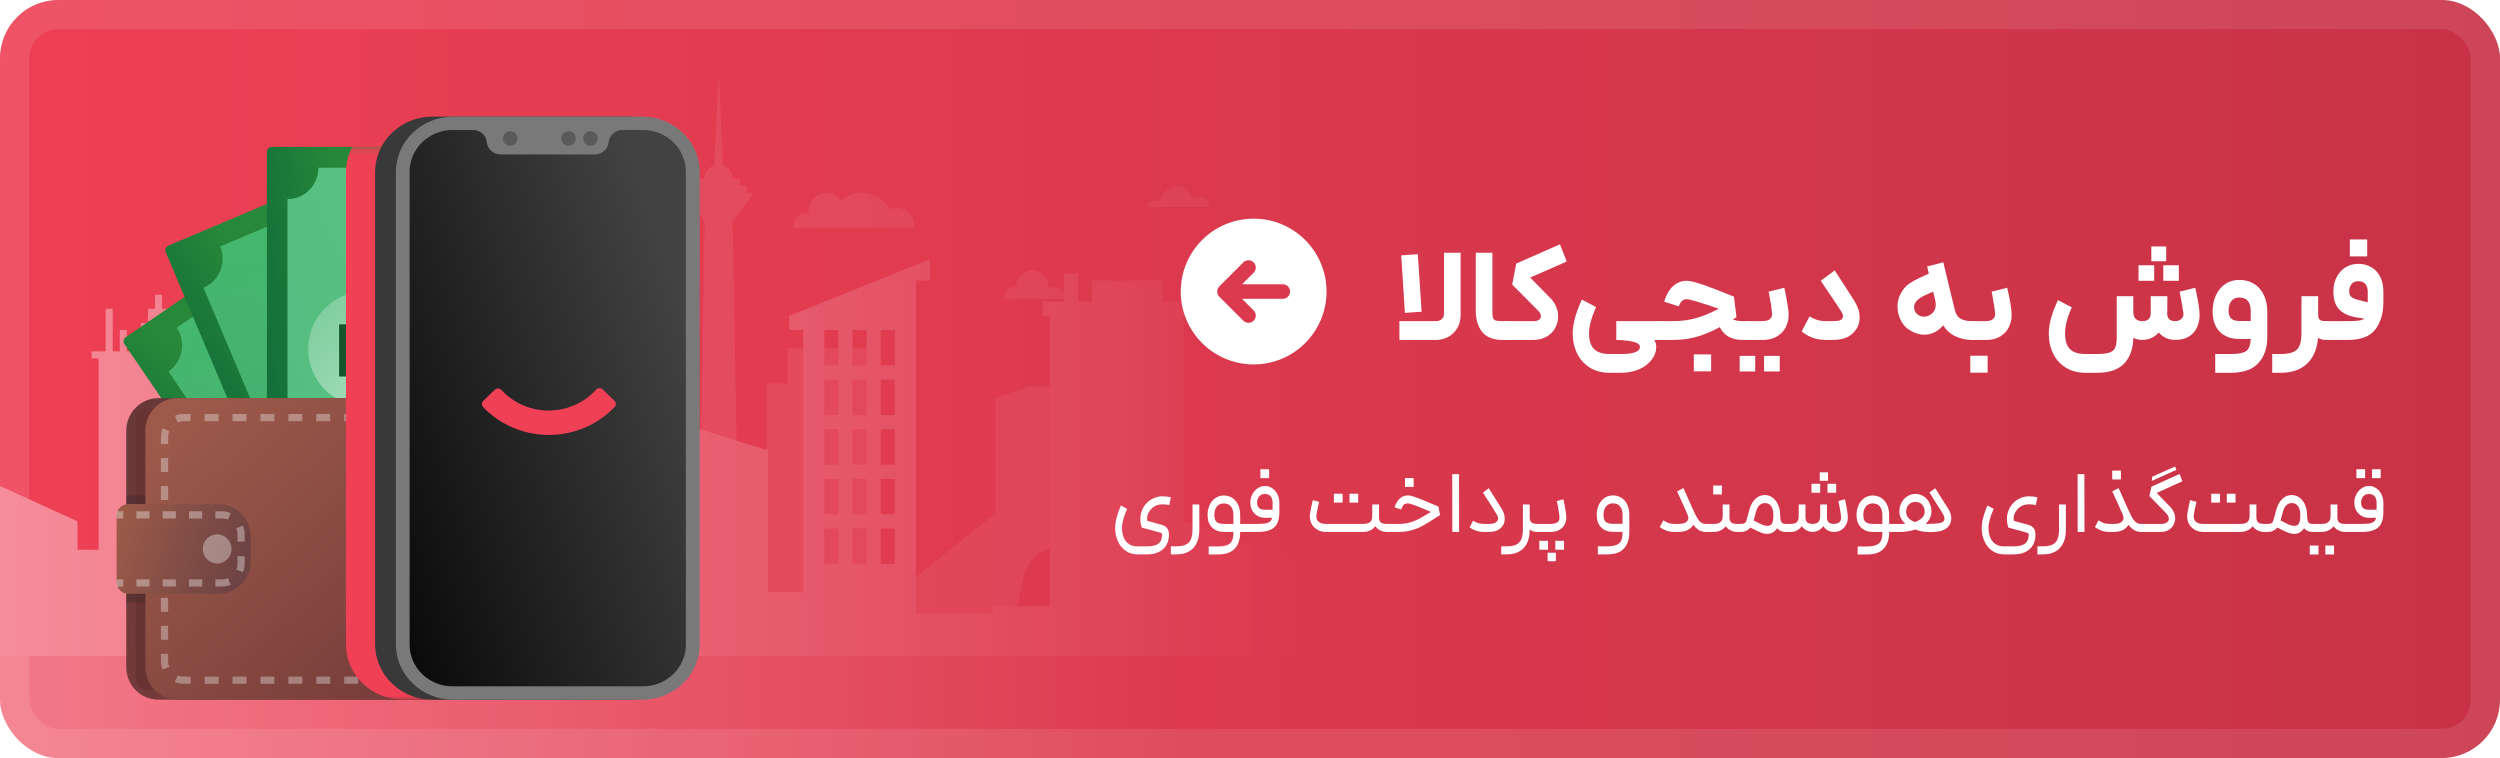 <svg width="343" height="104" viewBox="0 0 343 104" fill="none" xmlns="http://www.w3.org/2000/svg">
<rect width="343" height="104" rx="8" fill="url(#paint0_linear_5698_3561)"/>
<rect x="2" y="2" width="339" height="100" rx="6" stroke="white" stroke-opacity="0.1" stroke-width="4"/>
<path d="M0 88L343 91V104H8C3.582 104 0 100.418 0 96V88Z" fill="url(#paint1_linear_5698_3561)"/>
<path fill-rule="evenodd" clip-rule="evenodd" d="M102.468 26.459H103.006C103.182 26.459 103.283 26.662 103.178 26.804L100.534 30.332V31.3L101.501 85.52H102.739C103.059 85.52 103.266 85.856 103.124 86.142L102.468 87.456V89.393H94.731V87.456L94.076 86.142C93.934 85.856 94.14 85.52 94.46 85.52H95.698L96.665 31.3V30.332L94.022 26.804C93.917 26.662 94.018 26.459 94.194 26.459H94.731V25.706C94.731 25.588 94.828 25.491 94.946 25.491H95.698V24.738C95.698 24.62 95.795 24.523 95.913 24.523H96.665C96.665 23.665 97.224 22.937 97.996 22.683L98.6 10L99.204 22.683C99.975 22.937 100.534 23.665 100.534 24.523H101.286C101.404 24.523 101.501 24.62 101.501 24.738V25.491H102.253C102.372 25.491 102.468 25.588 102.468 25.706V26.459ZM62.601 33.237H59.699V30.332H58.732L57.765 19.682L56.798 30.332H55.831V33.237H52.929V36.142H50.028V89.393H52.929H62.601H65.502V36.142H62.601V33.237ZM153.985 70.407V54.585L149.244 53.003H141.341L136.6 54.585V70.407L119.664 83.971V47.76H111.927V42.919H110.96V47.76H108.059V52.601H105.157V89.393H108.059H112.894H119.664H136.6H138.18L140.484 79.013C140.984 76.757 142.983 75.151 145.291 75.151C147.6 75.151 149.598 76.757 150.099 79.013L152.403 89.393H153.983H177.689L153.985 70.407ZM40.356 61.315H34.553V89.392H40.356H43.258H49.061V57.442H40.356V61.315ZM125.465 30.954C125.465 31.073 125.454 31.187 125.437 31.301V31.303H108.918C108.897 31.191 108.884 31.075 108.884 30.957C108.884 30.001 109.658 29.227 110.612 29.227C110.743 29.227 110.87 29.242 110.992 29.27C110.971 29.143 110.958 29.014 110.958 28.88C110.958 27.544 112.041 26.46 113.376 26.46C114.194 26.46 114.914 26.866 115.353 27.488C116.129 26.847 117.126 26.46 118.211 26.46C119.879 26.46 121.334 27.372 122.108 28.723C122.398 28.601 122.714 28.534 123.047 28.534C124.382 28.534 125.465 29.618 125.465 30.954ZM78.025 25.491C77.935 25.491 77.845 25.498 77.757 25.504C77.927 25.216 78.025 24.88 78.025 24.523C78.025 23.454 77.159 22.587 76.091 22.587C75.023 22.587 74.157 23.454 74.157 24.523C74.157 24.536 74.159 24.549 74.159 24.562C74 24.538 73.839 24.523 73.673 24.523C72.106 24.523 70.791 25.593 70.406 27.041C69.983 26.679 69.437 26.46 68.838 26.46C67.668 26.46 66.693 27.292 66.469 28.396H80.927C80.927 26.791 79.629 25.491 78.025 25.491ZM44.158 34.978C44.371 34.898 44.601 34.851 44.844 34.851C45.686 34.851 46.4 35.391 46.666 36.142H34.553C34.71 35.047 35.647 34.205 36.784 34.205C37.193 34.205 37.575 34.315 37.906 34.507C38.323 33.209 39.54 32.269 40.975 32.269C42.581 32.269 43.911 33.441 44.158 34.978ZM164.482 27.004C164.187 27.004 163.912 27.083 163.676 27.221C163.375 26.287 162.502 25.614 161.471 25.614C160.319 25.614 159.362 26.457 159.184 27.561C159.031 27.503 158.864 27.468 158.69 27.468C158.086 27.468 157.572 27.856 157.381 28.396H166.085C165.973 27.608 165.298 27.004 164.482 27.004ZM145.846 40.18C146.044 39.993 146.31 39.877 146.605 39.877C147.215 39.877 147.709 40.372 147.711 40.983H137.763C137.763 40.066 138.504 39.324 139.42 39.324C139.42 38.102 140.411 37.11 141.631 37.11C142.852 37.11 143.843 38.102 143.843 39.324C143.843 39.358 143.841 39.391 143.839 39.423C144.013 39.36 144.2 39.324 144.395 39.324C145.021 39.324 145.564 39.668 145.846 40.18Z" fill="url(#paint2_linear_5698_3561)" fill-opacity="0.12"/>
<path fill-rule="evenodd" clip-rule="evenodd" d="M162.398 71.532L177.618 76.392L177.726 90H0V66.672L10.633 71.532V75.42H13.533V49.176H12.566V48.204H14.5V42.372H15.466V48.204H16.433V45.288H17.4V48.204H19.333V44.316H20.3V42.372H21.266V40.428H22.233V42.372H23.2V44.316H24.166V48.204H27.066V49.176H26.1V86.112H28.033V78.336H37.7V63.756H47.366V86.112H49.299V50.148H48.333V49.176L65.732 46.26V50.148H64.766V73.476H68.632V45.288H66.699V42.372H68.632V39.456H74.432V42.372H86.999H88.932V45.288H86.999V61.812H89.899V56.952L105.365 61.812V81.252H110.199V45.288H108.265V43.344L127.598 35.568V38.484H125.665V84.168H136.298V83.196H144.031V43.344H143.065V41.4H145.965V37.512H147.898V41.4H149.831V38.484H159.498V41.4H163.364V43.344H162.398V71.532ZM23.2 51.12H24.166V62.784H23.2V51.12ZM122.765 45.288H120.832V50.148H122.765V45.288ZM120.832 52.092H122.765V56.952H120.832V52.092ZM122.765 58.896H120.832V63.756H122.765V58.896ZM120.832 65.7H122.765V70.56H120.832V65.7ZM122.765 72.504H120.832V77.364H122.765V72.504ZM116.965 45.288H118.898V50.148H116.965V45.288ZM118.898 52.092H116.965V56.952H118.898V52.092ZM116.965 58.896H118.898V63.756H116.965V58.896ZM118.898 65.7H116.965V70.56H118.898V65.7ZM116.965 72.504H118.898V77.364H116.965V72.504ZM115.032 45.288H113.099V50.148H115.032V45.288ZM113.099 52.092H115.032V56.952H113.099V52.092ZM115.032 58.896H113.099V63.756H115.032V58.896ZM113.099 65.7H115.032V70.56H113.099V65.7ZM115.032 72.504H113.099V77.364H115.032V72.504ZM57.032 52.092H57.999V53.064H57.032V52.092ZM57.999 54.037H57.032V55.008H57.999V54.037ZM57.032 55.98H57.999V56.952H57.032V55.98ZM57.999 57.924H57.032V58.896H57.999V57.924ZM55.099 52.092H56.066V53.064H55.099V52.092ZM56.066 54.037H55.099V55.008H56.066V54.037ZM55.099 55.98H56.066V56.952H55.099V55.98ZM56.066 57.924H55.099V58.896H56.066V57.924ZM53.166 52.092H54.133V53.064H53.166V52.092ZM54.133 54.037H53.166V55.008H54.133V54.037ZM53.166 55.98H54.133V56.952H53.166V55.98ZM54.133 57.924H53.166V58.896H54.133V57.924ZM51.233 52.092H52.199V53.064H51.233V52.092ZM52.199 54.037H51.233V55.008H52.199V54.037ZM51.233 55.98H52.199V56.952H51.233V55.98ZM52.199 57.924H51.233V58.896H52.199V57.924Z" fill="url(#paint3_linear_5698_3561)"/>
<path fill-rule="evenodd" clip-rule="evenodd" d="M162.398 71.532L177.618 76.392L177.726 90H0V66.672L10.633 71.532V75.42H13.533V49.176H12.566V48.204H14.5V42.372H15.466V48.204H16.433V45.288H17.4V48.204H19.333V44.316H20.3V42.372H21.266V40.428H22.233V42.372H23.2V44.316H24.166V48.204H27.066V49.176H26.1V86.112H28.033V78.336H37.7V63.756H47.366V86.112H49.299V50.148H48.333V49.176L65.732 46.26V50.148H64.766V73.476H68.632V45.288H66.699V42.372H68.632V39.456H74.432V42.372H86.999H88.932V45.288H86.999V61.812H89.899V56.952L105.365 61.812V81.252H110.199V45.288H108.265V43.344L127.598 35.568V38.484H125.665V84.168H136.298V83.196H144.031V43.344H143.065V41.4H145.965V37.512H147.898V41.4H149.831V38.484H159.498V41.4H163.364V43.344H162.398V71.532ZM23.2 51.12H24.166V62.784H23.2V51.12ZM122.765 45.288H120.832V50.148H122.765V45.288ZM120.832 52.092H122.765V56.952H120.832V52.092ZM122.765 58.896H120.832V63.756H122.765V58.896ZM120.832 65.7H122.765V70.56H120.832V65.7ZM122.765 72.504H120.832V77.364H122.765V72.504ZM116.965 45.288H118.898V50.148H116.965V45.288ZM118.898 52.092H116.965V56.952H118.898V52.092ZM116.965 58.896H118.898V63.756H116.965V58.896ZM118.898 65.7H116.965V70.56H118.898V65.7ZM116.965 72.504H118.898V77.364H116.965V72.504ZM115.032 45.288H113.099V50.148H115.032V45.288ZM113.099 52.092H115.032V56.952H113.099V52.092ZM115.032 58.896H113.099V63.756H115.032V58.896ZM113.099 65.7H115.032V70.56H113.099V65.7ZM115.032 72.504H113.099V77.364H115.032V72.504ZM57.032 52.092H57.999V53.064H57.032V52.092ZM57.999 54.037H57.032V55.008H57.999V54.037ZM57.032 55.98H57.999V56.952H57.032V55.98ZM57.999 57.924H57.032V58.896H57.999V57.924ZM55.099 52.092H56.066V53.064H55.099V52.092ZM56.066 54.037H55.099V55.008H56.066V54.037ZM55.099 55.98H56.066V56.952H55.099V55.98ZM56.066 57.924H55.099V58.896H56.066V57.924ZM53.166 52.092H54.133V53.064H53.166V52.092ZM54.133 54.037H53.166V55.008H54.133V54.037ZM53.166 55.98H54.133V56.952H53.166V55.98ZM54.133 57.924H53.166V58.896H54.133V57.924ZM51.233 52.092H52.199V53.064H51.233V52.092ZM52.199 54.037H51.233V55.008H52.199V54.037ZM51.233 55.98H52.199V56.952H51.233V55.98ZM52.199 57.924H51.233V58.896H52.199V57.924Z" fill="url(#paint4_linear_5698_3561)" fill-opacity="0.4"/>
<path d="M17.076 47.218L47.898 92.386C48.111 92.7 48.541 92.783 48.854 92.566L70.234 77.92C70.547 77.706 70.629 77.275 70.412 76.961L39.591 31.794C39.378 31.48 38.948 31.397 38.635 31.614L17.255 46.26C16.942 46.477 16.863 46.905 17.076 47.218Z" fill="url(#paint5_linear_5698_3561)"/>
<path d="M34.903 37.662L24.239 44.968C25.581 46.937 25.078 49.619 23.113 50.967L46.609 85.399C48.574 84.054 51.251 84.558 52.596 86.526L63.26 79.221C61.918 77.252 62.42 74.57 64.385 73.222L40.89 38.79C38.922 40.134 36.245 39.628 34.903 37.662Z" fill="url(#paint6_linear_5698_3561)"/>
<ellipse cx="43.63" cy="61.93" rx="7.897" ry="7.912" fill="url(#paint7_linear_5698_3561)"/>
<path d="M42.81 67.091L43.993 66.277L42.373 63.902L48.298 59.844L47.489 58.658L41.564 62.716L39.943 60.34L38.76 61.154L42.81 67.091Z" fill="#13542A"/>
<path d="M43.122 59.905L46.739 62.653L45.555 63.466L41.939 60.715L43.122 59.905Z" fill="#13542A"/>
<path d="M22.741 34.606L44.017 84.997C44.164 85.348 44.567 85.51 44.918 85.362L68.771 75.254C69.122 75.105 69.284 74.702 69.136 74.35L47.86 23.959C47.712 23.608 47.309 23.446 46.959 23.594L23.105 33.702C22.758 33.851 22.593 34.257 22.741 34.606Z" fill="url(#paint8_linear_5698_3561)"/>
<path d="M42.107 28.778L30.208 33.822C31.133 36.018 30.111 38.549 27.919 39.476L44.14 77.89C46.332 76.963 48.858 77.987 49.784 80.183L61.683 75.139C60.757 72.943 61.779 70.412 63.971 69.485L47.75 31.071C45.558 31.998 43.032 30.974 42.107 28.778Z" fill="url(#paint9_linear_5698_3561)"/>
<ellipse cx="45.867" cy="54.301" rx="7.897" ry="7.912" fill="url(#paint10_linear_5698_3561)"/>
<path d="M44.037 59.193L45.359 58.634L44.24 55.983L50.85 53.18L50.293 51.856L43.679 54.659L42.561 52.008L41.24 52.57L44.037 59.193Z" fill="#13542A"/>
<path d="M45.765 52.215L48.765 55.628L47.444 56.186L44.443 52.773L45.765 52.215Z" fill="#13542A"/>
<path d="M36.617 20.837V75.316C36.617 75.693 36.922 76.002 37.295 76.002H62.83C63.203 76.002 63.509 75.693 63.509 75.316V20.837C63.509 20.459 63.203 20.15 62.83 20.15H37.295C36.922 20.15 36.617 20.459 36.617 20.837Z" fill="url(#paint11_linear_5698_3561)"/>
<path d="M56.432 23.016H43.692C43.692 25.388 41.792 27.314 39.444 27.314V68.844C41.789 68.844 43.692 70.766 43.692 73.142H56.432C56.432 70.77 58.332 68.844 60.68 68.844V27.31C58.332 27.31 56.432 25.388 56.432 23.016Z" fill="url(#paint12_linear_5698_3561)"/>
<ellipse cx="50.067" cy="47.884" rx="7.787" ry="7.878" fill="url(#paint13_linear_5698_3561)"/>
<path d="M46.528 51.657H47.943V48.794H55.021V47.363H47.943V44.5H46.528V51.657Z" fill="#13542A"/>
<path d="M50.773 45.93L52.188 50.224H50.773L49.358 45.93H50.773Z" fill="#13542A"/>
<path d="M65.707 95.998H21.729C19.295 95.998 17.322 93.993 17.322 91.52V59.105C17.322 56.632 19.295 54.626 21.729 54.626H65.707C67.271 54.626 68.54 55.915 68.54 57.505V93.119C68.54 94.709 67.271 95.998 65.707 95.998Z" fill="url(#paint14_linear_5698_3561)"/>
<path d="M67.217 94.664H20.198C19.329 94.664 18.624 93.947 18.624 93.064V57.559C18.624 56.676 19.329 55.96 20.198 55.96H67.217V94.664Z" fill="#693333"/>
<path d="M68.33 95.998H24.352C21.919 95.998 19.945 93.993 19.945 91.52C19.945 78.861 19.945 71.764 19.945 59.105C19.945 56.632 21.919 54.626 24.352 54.626H68.33C69.895 54.626 71.163 55.915 71.163 57.505V93.119C71.163 94.709 69.895 95.998 68.33 95.998Z" fill="url(#paint15_linear_5698_3561)"/>
<path opacity="0.5" fill-rule="evenodd" clip-rule="evenodd" d="M23.994 57.049C24.365 56.891 24.772 56.804 25.198 56.804H26.156V57.789H25.198C24.907 57.789 24.631 57.848 24.379 57.955L23.994 57.049ZM28.071 56.804H29.986V57.789H28.071V56.804ZM31.901 56.804H33.816V57.789H31.901V56.804ZM35.731 56.804H37.647V57.789H35.731V56.804ZM39.562 56.804H41.477V57.789H39.562V56.804ZM43.392 56.804H45.307V57.789H43.392V56.804ZM47.223 56.804H49.138V57.789H47.223V56.804ZM51.053 56.804H52.968V57.789H51.053V56.804ZM54.883 56.804H56.798V57.789H54.883V56.804ZM58.714 56.804H60.629V57.789H58.714V56.804ZM62.544 56.804H64.459V57.789H62.544V56.804ZM66.374 56.804H68.29V57.789H66.374V56.804ZM70.205 56.804H71.162V57.789H70.205V56.804ZM22.08 59.965C22.08 59.541 22.163 59.136 22.312 58.765L23.226 59.135C23.122 59.39 23.065 59.67 23.065 59.965V60.924H22.08V59.965ZM22.08 64.76V62.842H23.065V64.76H22.08ZM22.08 68.597V66.679H23.065V68.597H22.08ZM22.08 72.434V70.516H23.065V72.434H22.08ZM22.08 76.271V74.352H23.065V76.271H22.08ZM22.08 80.107V78.189H23.065V80.107H22.08ZM22.08 83.944V82.026H23.065V83.944H22.08ZM22.08 87.781V85.862H23.065V87.781H22.08ZM22.08 90.658V89.699H23.065V90.658C23.065 90.953 23.122 91.233 23.226 91.488L22.313 91.858C22.163 91.487 22.08 91.082 22.08 90.658ZM25.198 93.819C24.772 93.819 24.365 93.732 23.994 93.574L24.379 92.668C24.631 92.775 24.907 92.834 25.198 92.834H26.156V93.819H25.198ZM29.986 93.819H28.071V92.834H29.986V93.819ZM33.817 93.819H31.902V92.834H33.817V93.819ZM37.648 93.819H35.732V92.834H37.648V93.819ZM41.478 93.819H39.563V92.834H41.478V93.819ZM45.309 93.819H43.394V92.834H45.309V93.819ZM49.139 93.819H47.224V92.834H49.139V93.819ZM52.97 93.819H51.055V92.834H52.97V93.819ZM56.801 93.819H54.885V92.834H56.801V93.819ZM60.631 93.819H58.716V92.834H60.631V93.819ZM64.462 93.819H62.547V92.834H64.462V93.819ZM68.292 93.819H66.377V92.834H68.292V93.819ZM71.165 93.819H70.208V92.834H71.165V93.819Z" fill="#F3F3F3" fill-opacity="0.7"/>
<rect opacity="0.25" x="17.322" y="67.972" width="2.625" height="14.68" fill="#231F20"/>
<path d="M29.98 81.465H17.574C16.705 81.465 16 80.748 16 79.865V70.758C16 69.875 16.705 69.158 17.574 69.158H29.98C32.414 69.158 34.388 71.164 34.388 73.637V76.986C34.388 79.459 32.417 81.465 29.98 81.465Z" fill="url(#paint16_linear_5698_3561)"/>
<path opacity="0.5" fill-rule="evenodd" clip-rule="evenodd" d="M16.907 71.133H16.004V70.148H16.907V71.133ZM20.518 71.133H18.712V70.148H20.518V71.133ZM24.13 71.133H22.324V70.148H24.13V71.133ZM27.741 71.133H25.936V70.148H27.741V71.133ZM30.45 71.133H29.547V70.148H30.45C30.876 70.148 31.283 70.235 31.654 70.393L31.269 71.299C31.017 71.192 30.741 71.133 30.45 71.133ZM32.583 73.309C32.583 73.014 32.526 72.734 32.422 72.479L33.335 72.109C33.485 72.48 33.568 72.885 33.568 73.309V74.31H32.583V73.309ZM32.583 77.314V76.312H33.568V77.314C33.568 77.737 33.486 78.142 33.336 78.513L32.422 78.143C32.526 77.888 32.583 77.609 32.583 77.314ZM30.45 79.489C30.741 79.489 31.017 79.43 31.269 79.323L31.654 80.229C31.283 80.387 30.876 80.474 30.45 80.474H29.547V79.489H30.45ZM16.004 79.489H16.907V80.474H16.004V79.489ZM18.712 79.489H20.518V80.474H18.712V79.489ZM22.324 79.489H24.13V80.474H22.324V79.489ZM25.936 79.489H27.741V80.474H25.936V79.489Z" fill="white" fill-opacity="0.7"/>
<ellipse opacity="0.35" cx="29.793" cy="75.311" rx="1.971" ry="2.003" fill="white"/>
<mask id="mask0_5698_3561" style="mask-type:alpha" maskUnits="userSpaceOnUse" x="16" y="20" width="56" height="76">
<path d="M17.076 47.218L47.898 92.386C48.111 92.7 48.541 92.783 48.854 92.566L70.233 77.92C70.547 77.706 70.629 77.275 70.412 76.961L39.591 31.794C39.378 31.48 38.948 31.397 38.635 31.614L17.255 46.26C16.942 46.477 16.863 46.905 17.076 47.218Z" fill="white"/>
<path d="M34.903 37.662L24.239 44.968C25.581 46.937 25.078 49.619 23.113 50.967L46.609 85.399C48.574 84.054 51.251 84.558 52.596 86.526L63.26 79.221C61.918 77.252 62.42 74.57 64.385 73.222L40.89 38.79C38.922 40.134 36.245 39.628 34.903 37.662Z" fill="white"/>
<path d="M51.528 61.93C51.528 66.3 47.992 69.843 43.63 69.843C39.269 69.843 35.733 66.3 35.733 61.93C35.733 57.56 39.269 54.018 43.63 54.018C47.992 54.018 51.528 57.56 51.528 61.93Z" fill="white"/>
<path d="M42.809 67.091L43.993 66.277L42.373 63.902L48.298 59.844L47.489 58.658L41.564 62.716L39.943 60.34L38.76 61.154L42.809 67.091Z" fill="white"/>
<path d="M43.122 59.905L46.739 62.653L45.555 63.466L41.939 60.715L43.122 59.905Z" fill="white"/>
<path d="M22.741 34.606L44.017 84.997C44.164 85.348 44.567 85.51 44.918 85.362L68.771 75.254C69.122 75.105 69.284 74.702 69.136 74.35L47.86 23.959C47.712 23.608 47.31 23.446 46.959 23.594L23.105 33.702C22.758 33.851 22.593 34.257 22.741 34.606Z" fill="white"/>
<path d="M42.107 28.778L30.208 33.822C31.134 36.018 30.112 38.549 27.92 39.476L44.141 77.89C46.333 76.963 48.858 77.987 49.784 80.183L61.683 75.139C60.757 72.943 61.779 70.412 63.971 69.485L47.75 31.071C45.558 31.998 43.033 30.974 42.107 28.778Z" fill="white"/>
<path d="M53.765 54.301C53.765 58.67 50.229 62.213 45.867 62.213C41.506 62.213 37.97 58.67 37.97 54.301C37.97 49.931 41.506 46.388 45.867 46.388C50.229 46.388 53.765 49.931 53.765 54.301Z" fill="white"/>
<path d="M44.038 59.193L45.359 58.634L44.24 55.983L50.851 53.18L50.293 51.856L43.68 54.659L42.561 52.008L41.24 52.57L44.038 59.193Z" fill="white"/>
<path d="M45.765 52.215L48.765 55.628L47.444 56.186L44.443 52.773L45.765 52.215Z" fill="white"/>
<path d="M36.617 20.837V75.316C36.617 75.693 36.922 76.002 37.295 76.002H62.83C63.203 76.002 63.509 75.693 63.509 75.316V20.837C63.509 20.459 63.203 20.15 62.83 20.15H37.295C36.922 20.15 36.617 20.459 36.617 20.837Z" fill="white"/>
<path d="M56.432 23.016H43.692C43.692 25.388 41.792 27.314 39.444 27.314V68.844C41.789 68.844 43.692 70.766 43.692 73.142H56.432C56.432 70.77 58.332 68.844 60.68 68.844V27.31C58.332 27.31 56.432 25.388 56.432 23.016Z" fill="white"/>
<path d="M57.854 47.884C57.854 52.235 54.367 55.762 50.067 55.762C45.767 55.762 42.28 52.235 42.28 47.884C42.28 43.532 45.767 40.005 50.067 40.005C54.367 40.005 57.854 43.532 57.854 47.884Z" fill="white"/>
<path d="M46.528 51.657H47.943V48.794H55.02V47.363H47.943V44.5H46.528V51.657Z" fill="white"/>
<path d="M50.773 45.93L52.188 50.224H50.773L49.358 45.93H50.773Z" fill="white"/>
<path d="M65.707 95.998H21.729C19.295 95.998 17.321 93.993 17.321 91.52V59.105C17.321 56.632 19.295 54.626 21.729 54.626H65.707C67.271 54.626 68.54 55.915 68.54 57.505V93.119C68.54 94.709 67.271 95.998 65.707 95.998Z" fill="white"/>
<path d="M67.217 94.664H20.198C19.329 94.664 18.624 93.947 18.624 93.064V57.559C18.624 56.676 19.329 55.96 20.198 55.96H67.217V94.664Z" fill="white"/>
<path d="M68.33 95.998H24.352C21.919 95.998 19.945 93.993 19.945 91.52C19.945 78.861 19.945 71.764 19.945 59.105C19.945 56.632 21.919 54.626 24.352 54.626H68.33C69.895 54.626 71.163 55.915 71.163 57.505V93.119C71.163 94.709 69.895 95.998 68.33 95.998Z" fill="white"/>
<path fill-rule="evenodd" clip-rule="evenodd" d="M23.994 57.049C24.365 56.891 24.772 56.804 25.198 56.804H26.156V57.789H25.198C24.907 57.789 24.631 57.848 24.379 57.955L23.994 57.049ZM28.071 56.804H29.986V57.789H28.071V56.804ZM31.901 56.804H33.816V57.789H31.901V56.804ZM35.731 56.804H37.647V57.789H35.731V56.804ZM39.562 56.804H41.477V57.789H39.562V56.804ZM43.392 56.804H45.307V57.789H43.392V56.804ZM47.223 56.804H49.138V57.789H47.223V56.804ZM51.053 56.804H52.968V57.789H51.053V56.804ZM54.883 56.804H56.798V57.789H54.883V56.804ZM58.714 56.804H60.629V57.789H58.714V56.804ZM62.544 56.804H64.459V57.789H62.544V56.804ZM66.374 56.804H68.29V57.789H66.374V56.804ZM70.205 56.804H71.162V57.789H70.205V56.804ZM22.08 59.965C22.08 59.541 22.163 59.136 22.312 58.765L23.226 59.135C23.122 59.39 23.065 59.67 23.065 59.965V60.924H22.08V59.965ZM22.08 64.76V62.842H23.065V64.76H22.08ZM22.08 68.597V66.679H23.065V68.597H22.08ZM22.08 72.434V70.516H23.065V72.434H22.08ZM22.08 76.271V74.352H23.065V76.271H22.08ZM22.08 80.107V78.189H23.065V80.107H22.08ZM22.08 83.944V82.026H23.065V83.944H22.08ZM22.08 87.781V85.862H23.065V87.781H22.08ZM22.08 90.658V89.699H23.065V90.658C23.065 90.953 23.122 91.233 23.226 91.488L22.313 91.858C22.163 91.487 22.08 91.082 22.08 90.658ZM25.198 93.819C24.772 93.819 24.365 93.732 23.994 93.574L24.379 92.668C24.631 92.775 24.907 92.834 25.198 92.834H26.156V93.819H25.198ZM29.986 93.819H28.071V92.834H29.986V93.819ZM33.817 93.819H31.902V92.834H33.817V93.819ZM37.648 93.819H35.732V92.834H37.648V93.819ZM41.478 93.819H39.563V92.834H41.478V93.819ZM45.309 93.819H43.394V92.834H45.309V93.819ZM49.139 93.819H47.224V92.834H49.139V93.819ZM52.97 93.819H51.055V92.834H52.97V93.819ZM56.801 93.819H54.885V92.834H56.801V93.819ZM60.631 93.819H58.716V92.834H60.631V93.819ZM64.462 93.819H62.547V92.834H64.462V93.819ZM68.292 93.819H66.377V92.834H68.292V93.819ZM71.165 93.819H70.208V92.834H71.165V93.819Z" fill="white"/>
<path d="M17.321 67.972H19.947V82.652H17.321V67.972Z" fill="white"/>
<path d="M29.98 81.465H17.574C16.705 81.465 16 80.748 16 79.865V70.758C16 69.875 16.705 69.158 17.574 69.158H29.98C32.414 69.158 34.388 71.164 34.388 73.637V76.986C34.388 79.459 32.417 81.465 29.98 81.465Z" fill="white"/>
<path fill-rule="evenodd" clip-rule="evenodd" d="M16.907 71.133H16.004V70.148H16.907V71.133ZM20.518 71.133H18.712V70.148H20.518V71.133ZM24.13 71.133H22.324V70.148H24.13V71.133ZM27.741 71.133H25.935V70.148H27.741V71.133ZM30.45 71.133H29.547V70.148H30.45C30.876 70.148 31.283 70.235 31.654 70.393L31.269 71.299C31.017 71.192 30.741 71.133 30.45 71.133ZM32.583 73.309C32.583 73.014 32.526 72.734 32.422 72.479L33.335 72.109C33.485 72.48 33.568 72.885 33.568 73.309V74.31H32.583V73.309ZM32.583 77.314V76.312H33.568V77.314C33.568 77.737 33.485 78.142 33.335 78.513L32.422 78.143C32.526 77.888 32.583 77.609 32.583 77.314ZM30.45 79.489C30.741 79.489 31.017 79.43 31.269 79.323L31.654 80.229C31.283 80.387 30.876 80.474 30.45 80.474H29.547V79.489H30.45ZM16.004 79.489H16.907V80.474H16.004V79.489ZM18.712 79.489H20.518V80.474H18.712V79.489ZM22.324 79.489H24.13V80.474H22.324V79.489ZM25.935 79.489H27.741V80.474H25.935V79.489Z" fill="white"/>
<path d="M31.764 75.311C31.764 76.417 30.881 77.314 29.793 77.314C28.705 77.314 27.822 76.417 27.822 75.311C27.822 74.205 28.705 73.308 29.793 73.308C30.881 73.308 31.764 74.205 31.764 75.311Z" fill="white"/>
</mask>
<g mask="url(#mask0_5698_3561)">
<g filter="url(#filter0_d_5698_3561)">
<path d="M59.341 16C54.989 16 51.461 19.411 51.461 23.619C51.461 45.206 51.461 66.793 51.461 88.381C51.461 92.589 54.989 96 59.341 96H86.219C90.572 96 94.1 92.588 94.1 88.381C94.1 66.793 94.1 45.206 94.1 23.619C94.1 19.411 90.572 16 86.219 16L59.341 16Z" fill="#EF4056"/>
<path d="M62.193 16C57.84 16 54.312 19.411 54.312 23.619C54.312 45.206 54.312 66.793 54.312 88.381C54.312 92.588 57.84 96 62.193 96H88.12C92.472 96 96 92.588 96 88.381C96 66.793 96 45.206 96 23.619C96 19.411 92.472 16 88.12 16L62.193 16Z" fill="#EF4056"/>
<path d="M94.1 88.454V23.547C94.1 20.391 91.453 17.832 88.189 17.832H85.419C84.429 17.832 83.602 18.559 83.507 19.512C83.412 20.464 82.585 21.191 81.595 21.191H68.706C67.716 21.191 66.888 20.464 66.794 19.512C66.699 18.559 65.872 17.832 64.882 17.832H62.112C58.848 17.832 56.202 20.391 56.202 23.547V88.454C56.202 91.609 58.848 94.168 62.112 94.168H88.189C91.453 94.168 94.1 91.609 94.1 88.454Z" fill="#EF4056"/>
<path d="M82.255 53.26C82.164 53.26 82.074 53.279 81.991 53.315C81.908 53.351 81.835 53.404 81.775 53.471C80.967 54.363 79.972 55.08 78.856 55.572C77.739 56.064 76.527 56.321 75.299 56.324C74.072 56.328 72.858 56.079 71.738 55.594C70.618 55.108 69.619 54.398 68.805 53.51C68.748 53.447 68.677 53.397 68.598 53.361C68.519 53.326 68.433 53.306 68.346 53.303C68.259 53.301 68.173 53.316 68.092 53.347C68.011 53.378 67.937 53.424 67.876 53.484L66.311 54.998C66.195 55.11 66.128 55.261 66.124 55.419C66.119 55.577 66.178 55.731 66.287 55.849C67.434 57.055 68.829 58.018 70.382 58.676C71.935 59.335 73.613 59.674 75.308 59.673C77.004 59.671 78.682 59.33 80.234 58.669C81.786 58.008 83.179 57.044 84.324 55.835C84.434 55.718 84.493 55.564 84.488 55.406C84.484 55.247 84.416 55.097 84.3 54.985L82.706 53.442C82.647 53.385 82.577 53.339 82.499 53.308C82.422 53.277 82.339 53.261 82.255 53.262" fill="#EF4056"/>
</g>
</g>
<path d="M59.341 16C54.989 16 51.461 19.411 51.461 23.619C51.461 45.206 51.461 66.793 51.461 88.381C51.461 92.589 54.989 96 59.341 96H86.219C90.572 96 94.1 92.588 94.1 88.381C94.1 66.793 94.1 45.206 94.1 23.619C94.1 19.411 90.572 16 86.219 16L59.341 16Z" fill="#393939"/>
<path d="M62.193 16C57.84 16 54.312 19.411 54.312 23.619C54.312 45.206 54.312 66.793 54.312 88.381C54.312 92.588 57.84 96 62.193 96H88.12C92.472 96 96 92.588 96 88.381C96 66.793 96 45.206 96 23.619C96 19.411 92.472 16 88.12 16L62.193 16Z" fill="#797979"/>
<circle cx="81" cy="19" r="1" fill="#5A5A5A"/>
<circle cx="78" cy="19" r="1" fill="#5A5A5A"/>
<circle cx="70" cy="19" r="1" fill="#5A5A5A"/>
<path d="M94.1 88.454V23.547C94.1 20.391 91.453 17.832 88.189 17.832H85.419C84.429 17.832 83.602 18.559 83.507 19.512C83.412 20.464 82.585 21.191 81.595 21.191H68.706C67.716 21.191 66.888 20.464 66.794 19.512C66.699 18.559 65.872 17.832 64.882 17.832H62.112C58.847 17.832 56.201 20.391 56.201 23.547V88.454C56.201 91.609 58.847 94.168 62.112 94.168H88.189C91.453 94.168 94.1 91.609 94.1 88.454Z" fill="url(#paint17_linear_5698_3561)"/>
<path d="M82.255 53.26C82.164 53.26 82.074 53.279 81.991 53.315C81.908 53.351 81.835 53.404 81.775 53.471C80.967 54.363 79.972 55.08 78.856 55.572C77.739 56.064 76.527 56.321 75.299 56.324C74.072 56.328 72.858 56.079 71.738 55.594C70.618 55.108 69.619 54.398 68.805 53.51C68.747 53.447 68.677 53.397 68.598 53.361C68.519 53.326 68.433 53.306 68.346 53.303C68.259 53.301 68.173 53.316 68.092 53.347C68.011 53.378 67.937 53.424 67.876 53.484L66.311 54.998C66.195 55.11 66.128 55.261 66.124 55.419C66.119 55.577 66.177 55.731 66.287 55.849C67.434 57.055 68.829 58.018 70.382 58.676C71.935 59.335 73.613 59.674 75.308 59.673C77.004 59.671 78.682 59.33 80.234 58.669C81.786 58.008 83.178 57.044 84.324 55.835C84.434 55.718 84.493 55.564 84.488 55.406C84.484 55.247 84.416 55.097 84.3 54.985L82.706 53.442C82.647 53.385 82.577 53.339 82.499 53.308C82.422 53.277 82.339 53.261 82.255 53.262" fill="#EF4056"/>
<path fill-rule="evenodd" clip-rule="evenodd" d="M172 50C177.523 50 182 45.523 182 40C182 34.477 177.523 30 172 30C166.477 30 162 34.477 162 40C162 45.523 166.477 50 172 50ZM167.293 39.293L170.586 36C170.976 35.609 171.609 35.609 172 36C172.391 36.39 172.391 37.024 172 37.414L170.414 39H176C176.552 39 177 39.448 177 40C177 40.552 176.552 41 176 41H170.414L172 42.586C172.391 42.977 172.391 43.61 172 44C171.609 44.391 170.976 44.391 170.586 44L167.293 40.707C166.902 40.316 166.902 39.683 167.293 39.293Z" fill="white"/>
<g filter="url(#filter1_d_5698_3561)">
<path d="M192 42.059H196.959C197.735 42.059 198.122 41.677 198.122 40.913V32.678H200.396V41.146C200.396 41.933 200.223 42.59 199.877 43.115C199.531 43.64 199.101 44.028 198.588 44.279C198.075 44.517 197.573 44.637 197.084 44.637H192V42.059ZM194.524 32.875L195.043 40.77L192.752 40.931L192.251 33.036L194.524 32.875Z" fill="white"/>
<path d="M206.131 44.637C204.877 44.637 203.953 44.273 203.356 43.545C202.771 42.817 202.479 41.838 202.479 40.609V32.678H204.752V40.609C204.752 41.062 204.776 41.384 204.824 41.575C204.883 41.766 205.003 41.898 205.182 41.969C205.373 42.029 205.689 42.059 206.131 42.059H206.775L206.882 43.383L206.775 44.637H206.131Z" fill="white"/>
<path d="M214.957 33.878L209.945 36.08L212.702 38.89C213.06 39.248 213.328 39.648 213.507 40.09C213.686 40.519 213.776 40.961 213.776 41.414C213.776 41.987 213.639 42.518 213.364 43.008C213.102 43.497 212.708 43.891 212.183 44.189C211.669 44.487 211.067 44.637 210.374 44.637H206.382V42.059H210.428C210.738 42.059 210.977 41.999 211.144 41.88C211.323 41.748 211.413 41.581 211.413 41.378C211.413 41.128 211.287 40.877 211.037 40.627L207.474 37.046L208.029 34.164L214.026 31.515L214.957 33.878Z" fill="white"/>
<path d="M218.98 40.125C218.336 41.581 218.014 42.781 218.014 43.724C218.014 44.678 218.234 45.389 218.676 45.854C219.118 46.331 219.846 46.57 220.86 46.57H222.4C224.13 46.57 224.995 46.248 224.995 45.603C224.995 45.305 224.769 45.09 224.315 44.959C223.695 44.768 222.841 44.66 221.755 44.637V42.059H227.681L227.824 43.312L227.681 44.637H226.965C227.144 44.899 227.233 45.245 227.233 45.675C227.221 46.284 227.006 46.85 226.589 47.376C226.183 47.913 225.616 48.342 224.888 48.664C224.16 48.987 223.331 49.148 222.4 49.148H220.86C219.81 49.148 218.897 48.909 218.121 48.432C217.357 47.954 216.772 47.304 216.367 46.48C215.973 45.669 215.776 44.762 215.776 43.759C215.776 43.067 215.895 42.303 216.134 41.468C216.385 40.633 216.683 39.845 217.029 39.105L218.98 40.125Z" fill="white"/>
<path d="M239.03 44.637C238.302 44.637 237.675 44.487 237.15 44.189C236.637 43.891 236.237 43.455 235.951 42.882C234.9 43.455 233.868 43.891 232.854 44.189C231.839 44.487 230.747 44.637 229.578 44.637H227.429V42.059H229.578C230.699 42.059 231.756 41.916 232.746 41.629C233.737 41.343 234.757 40.919 235.807 40.358C233.289 39.487 231.821 39.051 231.404 39.051C231.153 39.051 230.944 39.129 230.777 39.284C230.61 39.427 230.461 39.678 230.329 40.036L228.324 39.391C228.599 38.46 229.005 37.75 229.542 37.261C230.079 36.772 230.699 36.527 231.404 36.527C231.893 36.527 232.663 36.712 233.713 37.082C234.775 37.452 236.171 37.995 237.902 38.711L238.242 41.522L237.741 41.826C238.147 41.981 238.552 42.059 238.958 42.059H239.943L240.104 43.312L239.943 44.637H239.03ZM232.388 46.624H234.769V48.951H232.388V46.624Z" fill="white"/>
<path d="M239.686 42.059H241.673C242.21 42.059 242.592 41.969 242.819 41.79C243.045 41.599 243.147 41.331 243.123 40.985C243.063 40.245 242.908 39.254 242.657 38.013L244.806 37.476C244.949 38.108 245.08 38.783 245.199 39.499C245.331 40.215 245.396 40.794 245.396 41.235C245.396 41.832 245.265 42.387 245.003 42.9C244.74 43.413 244.34 43.831 243.803 44.153C243.278 44.475 242.628 44.637 241.852 44.637H239.686V42.059ZM238.683 46.821H240.814V48.969H238.683V46.821ZM242.031 46.821H244.179V48.969H242.031V46.821Z" fill="white"/>
<path d="M252.544 36.366C253.881 38.443 254.513 39.427 254.442 39.32C254.907 40.072 255.14 40.818 255.14 41.557C255.14 42.202 254.973 42.757 254.639 43.222C254.281 43.736 253.839 44.099 253.314 44.314C252.801 44.529 252.186 44.637 251.47 44.637H250.521C249.769 44.637 249.107 44.517 248.534 44.279C247.961 44.028 247.514 43.759 247.192 43.473L248.266 41.414C248.492 41.557 248.791 41.701 249.161 41.844C249.543 41.987 250.002 42.059 250.539 42.059H251.416C251.822 42.059 252.127 42.035 252.329 41.987C252.532 41.927 252.682 41.826 252.777 41.683C252.837 41.587 252.867 41.492 252.867 41.396C252.867 41.205 252.759 40.943 252.544 40.609C251.792 39.463 250.879 38.102 249.805 36.527L251.721 35.095L252.544 36.366Z" fill="white"/>
<path d="M267.123 36.08L268.197 40.501C268.329 41.086 268.591 41.492 268.985 41.719C269.379 41.945 269.886 42.059 270.507 42.059H270.865L271.008 43.312L270.865 44.637H270.507C269.743 44.637 269.009 44.475 268.305 44.153C267.612 43.831 267.046 43.324 266.604 42.632C266.258 43.049 265.858 43.371 265.405 43.598C264.963 43.813 264.498 43.92 264.008 43.92C263.4 43.92 262.803 43.753 262.218 43.419C261.609 43.097 261.144 42.632 260.822 42.023C260.499 41.402 260.338 40.752 260.338 40.072C260.338 39.355 260.505 38.723 260.84 38.174C261.031 37.828 261.239 37.541 261.466 37.315C261.705 37.076 262.063 36.819 262.54 36.545C263.03 36.27 263.728 35.936 264.635 35.542L264.402 34.558L266.622 33.985L267.123 36.08ZM262.809 39.499C262.677 39.69 262.612 39.904 262.612 40.143C262.612 40.346 262.66 40.549 262.755 40.752C262.862 40.943 263.012 41.098 263.203 41.217C263.429 41.373 263.692 41.45 263.99 41.45C264.205 41.45 264.414 41.402 264.617 41.307C264.832 41.211 265.023 41.074 265.19 40.895C265.452 40.621 265.584 40.251 265.584 39.785C265.584 39.702 265.572 39.553 265.548 39.338L265.226 38.013C264.414 38.347 263.841 38.622 263.507 38.836C263.173 39.051 262.94 39.272 262.809 39.499Z" fill="white"/>
<path d="M270.664 42.059H272.401C273.32 42.059 273.761 41.701 273.726 40.985C273.69 40.459 273.535 39.469 273.26 38.013L275.39 37.476C275.796 39.23 275.999 40.483 275.999 41.235C275.999 41.82 275.868 42.375 275.605 42.9C275.355 43.413 274.967 43.831 274.442 44.153C273.928 44.475 273.308 44.637 272.58 44.637H270.664V42.059ZM270.324 46.803H272.705V49.13H270.324V46.803Z" fill="white"/>
<path d="M284.258 40.179C283.638 41.48 283.328 42.679 283.328 43.777C283.328 44.708 283.542 45.406 283.972 45.872C284.414 46.337 285.148 46.57 286.174 46.57H287.713C288.477 46.57 289.05 46.504 289.432 46.373C289.814 46.242 290.071 46.015 290.202 45.693C290.345 45.371 290.417 44.893 290.417 44.261V38.639H292.69V40.734C292.69 41.199 292.798 41.54 293.012 41.754C293.239 41.957 293.538 42.059 293.908 42.059C294.289 42.059 294.582 41.969 294.785 41.79C294.988 41.599 295.089 41.313 295.089 40.931L295.071 38.639H297.363L297.345 41.02C297.345 41.713 297.703 42.059 298.419 42.059C298.777 42.059 299.063 41.957 299.278 41.754C299.505 41.551 299.6 41.283 299.565 40.949C299.457 40.245 299.284 39.266 299.045 38.013L301.194 37.476C301.587 39.218 301.784 40.477 301.784 41.253C301.784 41.85 301.665 42.405 301.426 42.918C301.2 43.431 300.83 43.849 300.316 44.171C299.815 44.481 299.183 44.637 298.419 44.637C297.965 44.637 297.548 44.547 297.166 44.368C296.784 44.189 296.456 43.938 296.181 43.616C295.919 43.926 295.59 44.177 295.196 44.368C294.803 44.547 294.373 44.637 293.908 44.637C293.502 44.637 293.096 44.541 292.69 44.35C292.666 45.83 292.255 47 291.455 47.859C290.655 48.718 289.408 49.148 287.713 49.148H286.174C285.1 49.148 284.181 48.909 283.417 48.432C282.653 47.954 282.074 47.31 281.681 46.498C281.287 45.687 281.09 44.78 281.09 43.777C281.09 43.049 281.215 42.273 281.466 41.45C281.716 40.627 282.015 39.869 282.361 39.176L284.258 40.179ZM293.406 34.397H295.555V36.527H293.406V34.397ZM295.161 31.819H297.201V33.842H295.161V31.819ZM296.808 34.397H298.938V36.527H296.808V34.397Z" fill="white"/>
<path d="M306.06 46.57C306.8 46.57 307.361 46.504 307.743 46.373C308.125 46.254 308.388 46.045 308.531 45.746C308.686 45.46 308.776 45.048 308.799 44.511H307.26C306.126 44.511 305.225 44.183 304.557 43.527C303.9 42.858 303.572 41.927 303.572 40.734C303.572 39.887 303.727 39.135 304.037 38.478C304.36 37.81 304.795 37.297 305.344 36.939C305.905 36.581 306.538 36.402 307.242 36.402C308.006 36.402 308.674 36.581 309.247 36.939C309.832 37.297 310.279 37.804 310.59 38.46C310.912 39.117 311.073 39.875 311.073 40.734V44.243C311.073 45.723 310.667 46.91 309.856 47.805C309.056 48.7 307.791 49.148 306.06 49.148H303.93V46.57H306.06ZM305.756 40.609C305.756 41.098 305.875 41.462 306.114 41.701C306.353 41.927 306.735 42.041 307.26 42.041H308.799V40.68C308.799 39.439 308.28 38.819 307.242 38.819C306.753 38.819 306.383 38.986 306.132 39.32C305.881 39.654 305.756 40.084 305.756 40.609Z" fill="white"/>
<path d="M318.052 38.639V41.235C318.052 41.545 318.129 41.76 318.284 41.88C318.452 41.999 318.714 42.059 319.072 42.059H319.412L319.52 43.366L319.412 44.637H319.072C318.678 44.637 318.332 44.541 318.034 44.35C317.914 45.878 317.413 47.059 316.53 47.895C315.647 48.73 314.43 49.148 312.878 49.148H311.75V46.57H312.878C313.63 46.57 314.209 46.48 314.615 46.301C315.032 46.134 315.325 45.842 315.492 45.424C315.671 45.019 315.76 44.44 315.76 43.688V38.639H318.052Z" fill="white"/>
<path d="M319.231 42.059H322.166C322.787 42.059 323.264 42.035 323.599 41.987C323.945 41.939 324.207 41.85 324.386 41.719L323.241 41.54C322.214 41.349 321.438 40.979 320.913 40.43C320.4 39.881 320.144 39.069 320.144 37.995C320.144 37.243 320.293 36.581 320.591 36.008C320.901 35.423 321.313 34.975 321.826 34.665C322.351 34.355 322.93 34.2 323.563 34.2C324.243 34.2 324.84 34.355 325.353 34.665C325.878 34.975 326.284 35.417 326.57 35.99C326.857 36.563 327 37.231 327 37.995V39.409C327 40.985 326.63 42.25 325.89 43.204C325.15 44.159 323.909 44.637 322.166 44.637H319.231V42.059ZM322.31 37.977C322.31 38.276 322.399 38.52 322.578 38.711C322.757 38.89 323.056 39.027 323.473 39.123L324.852 39.481V37.977C324.852 37.571 324.744 37.237 324.53 36.975C324.327 36.712 324.01 36.581 323.581 36.581C323.163 36.581 322.847 36.712 322.632 36.975C322.417 37.237 322.31 37.571 322.31 37.977ZM322.399 30.852H324.78V33.179H322.399V30.852Z" fill="white"/>
</g>
<path d="M154.647 69.816C154.169 70.867 153.931 71.742 153.931 72.443C153.931 73.184 154.11 73.787 154.468 74.251C154.834 74.723 155.367 74.96 156.067 74.96H157.355C158.103 74.96 158.636 74.829 158.954 74.569C159.28 74.316 159.443 73.901 159.443 73.322C159.443 73.241 159.427 73.188 159.396 73.163C159.372 73.139 159.3 73.111 159.181 73.078L156.651 72.382C156.524 71.991 156.46 71.604 156.46 71.221C156.46 70.822 156.524 70.447 156.651 70.097C156.786 69.738 156.969 69.425 157.2 69.156C157.494 68.814 157.84 68.553 158.238 68.374C158.636 68.187 159.046 68.093 159.467 68.093C159.881 68.093 160.271 68.138 160.637 68.227L160.422 69.303C160.151 69.229 159.845 69.193 159.503 69.193C158.835 69.193 158.298 69.425 157.892 69.889C157.55 70.28 157.379 70.7 157.379 71.148C157.379 71.205 157.387 71.306 157.403 71.453L159.443 72.027C159.77 72.125 160.004 72.28 160.147 72.492C160.299 72.703 160.374 72.984 160.374 73.335C160.374 74.198 160.108 74.866 159.575 75.338C159.05 75.819 158.31 76.059 157.355 76.059H156.067C155.438 76.059 154.889 75.892 154.42 75.558C153.959 75.224 153.605 74.78 153.358 74.227C153.119 73.681 153 73.094 153 72.467C153 71.596 153.263 70.557 153.788 69.352L154.647 69.816Z" fill="white"/>
<path d="M164.544 69.217V72.663C164.544 73.762 164.273 74.601 163.732 75.18C163.191 75.766 162.412 76.059 161.393 76.059H160.642V74.96H161.393C162.189 74.96 162.758 74.784 163.1 74.434C163.442 74.084 163.613 73.493 163.613 72.663V69.217H164.544Z" fill="white"/>
<path d="M167.11 74.972C167.667 74.972 168.096 74.903 168.398 74.764C168.709 74.634 168.923 74.43 169.043 74.153C169.162 73.876 169.222 73.51 169.222 73.054V72.98H167.909C167.241 72.98 166.7 72.777 166.286 72.369C165.881 71.962 165.678 71.392 165.678 70.659C165.678 70.162 165.769 69.71 165.952 69.303C166.143 68.895 166.406 68.574 166.74 68.337C167.082 68.101 167.468 67.983 167.897 67.983C168.351 67.983 168.748 68.097 169.091 68.325C169.433 68.553 169.695 68.871 169.878 69.278C170.061 69.677 170.153 70.138 170.153 70.659V71.881H170.821L170.892 72.443L170.821 72.98H170.153V73.054C170.153 73.982 169.91 74.715 169.425 75.253C168.947 75.799 168.176 76.071 167.11 76.071H165.833V74.972H167.11ZM166.609 70.659C166.609 71.107 166.712 71.424 166.919 71.612C167.126 71.791 167.456 71.881 167.909 71.881H169.222V70.659C169.222 70.162 169.11 69.775 168.888 69.498C168.665 69.213 168.335 69.07 167.897 69.07C167.492 69.07 167.173 69.217 166.943 69.51C166.72 69.795 166.609 70.178 166.609 70.659Z" fill="white"/>
<path d="M170.696 71.881H172.606C173.059 71.881 173.413 71.856 173.668 71.807C173.93 71.75 174.125 71.665 174.252 71.551C174.387 71.429 174.483 71.257 174.539 71.038H173.536C173.17 71.038 172.836 70.952 172.534 70.781C172.232 70.602 171.989 70.358 171.806 70.048C171.631 69.73 171.544 69.368 171.544 68.96C171.544 68.553 171.635 68.174 171.818 67.824C172.001 67.474 172.244 67.197 172.546 66.993C172.856 66.782 173.186 66.676 173.536 66.676C173.918 66.676 174.26 66.782 174.562 66.993C174.865 67.197 175.099 67.474 175.266 67.824C175.441 68.174 175.529 68.553 175.529 68.96V70.207C175.529 70.826 175.441 71.339 175.266 71.746C175.091 72.145 174.789 72.451 174.36 72.663C173.938 72.874 173.353 72.98 172.606 72.98H170.696V71.881ZM172.474 68.96C172.474 69.612 172.828 69.938 173.536 69.938H174.598V68.96C174.598 68.586 174.507 68.297 174.324 68.093C174.149 67.881 173.886 67.775 173.536 67.775C173.21 67.775 172.952 67.885 172.761 68.105C172.57 68.317 172.474 68.602 172.474 68.96ZM172.928 64.379H174.121V65.601H172.928V64.379Z" fill="white"/>
<path d="M181.915 72.98C181.485 72.98 181.104 72.887 180.77 72.699C180.435 72.504 180.173 72.247 179.982 71.93C179.799 71.604 179.708 71.245 179.708 70.854C179.708 70.74 179.712 70.655 179.719 70.598C179.759 70.223 179.891 69.563 180.113 68.618L180.984 68.851C180.968 68.924 180.905 69.205 180.793 69.694C180.69 70.174 180.63 70.512 180.614 70.708C180.606 70.748 180.602 70.801 180.602 70.867C180.602 71.184 180.714 71.433 180.937 71.612C181.167 71.791 181.493 71.881 181.915 71.881H187.07C187.475 71.881 187.778 71.795 187.977 71.624C188.175 71.453 188.275 71.18 188.275 70.805V69.217H189.206V70.952C189.206 71.286 189.285 71.526 189.444 71.673C189.603 71.811 189.854 71.881 190.196 71.881H190.637L190.697 72.406L190.637 72.98H190.196C189.941 72.98 189.675 72.915 189.396 72.785C189.118 72.654 188.883 72.459 188.692 72.198C188.502 72.451 188.259 72.646 187.965 72.785C187.67 72.915 187.372 72.98 187.07 72.98H181.915ZM183.013 67.739H184.206V68.96H183.013V67.739ZM185.149 67.739H186.342V68.96H185.149V67.739Z" fill="white"/>
<path d="M190.47 71.881H191.949C192.498 71.881 193.007 71.811 193.477 71.673C193.954 71.526 194.379 71.351 194.753 71.148C195.135 70.944 195.656 70.638 196.316 70.231C195.386 69.832 194.674 69.539 194.181 69.352C193.695 69.164 193.357 69.07 193.166 69.07C192.928 69.07 192.741 69.127 192.605 69.242C192.478 69.347 192.355 69.567 192.236 69.901L191.329 69.608C191.695 68.517 192.307 67.971 193.166 67.971C193.437 67.971 193.85 68.077 194.407 68.288C194.972 68.5 195.756 68.822 196.758 69.254L197.343 69.498L197.581 70.659L196.949 71.062C196.257 71.51 195.684 71.86 195.231 72.113C194.777 72.365 194.276 72.573 193.727 72.736C193.186 72.899 192.594 72.98 191.949 72.98H190.47V71.881ZM192.761 65.588H193.954V66.81H192.761V65.588Z" fill="white"/>
<path d="M199.248 65.051H200.179L200.191 72.98H199.26L199.248 65.051Z" fill="white"/>
<path d="M206.065 69.865C206.319 70.264 206.447 70.704 206.447 71.184C206.447 71.551 206.363 71.856 206.196 72.101C205.965 72.434 205.687 72.667 205.361 72.797C205.035 72.919 204.677 72.98 204.287 72.98H203.642C203.213 72.98 202.823 72.919 202.473 72.797C202.131 72.667 201.849 72.52 201.626 72.357L202.115 71.429C202.139 71.437 202.215 71.486 202.342 71.575C202.477 71.657 202.66 71.73 202.891 71.795C203.121 71.852 203.372 71.881 203.642 71.881H204.287C204.573 71.881 204.808 71.852 204.991 71.795C205.182 71.73 205.329 71.62 205.432 71.465C205.504 71.368 205.54 71.257 205.54 71.135C205.54 70.956 205.452 70.728 205.277 70.451C204.529 69.246 203.925 68.293 203.463 67.592L204.251 66.981L206.065 69.865Z" fill="white"/>
<path d="M209.872 69.217V70.952C209.872 71.286 209.951 71.526 210.11 71.673C210.27 71.811 210.52 71.881 210.862 71.881H210.982L211.053 72.443L210.982 72.98H210.862C210.456 72.98 210.126 72.866 209.872 72.638V72.663C209.872 73.762 209.601 74.601 209.06 75.18C208.52 75.766 207.74 76.059 206.722 76.059H205.97V74.96H206.722C207.517 74.96 208.086 74.784 208.428 74.434C208.77 74.084 208.941 73.493 208.941 72.663V69.217H209.872Z" fill="white"/>
<path d="M210.898 71.881H212.736C213.555 71.881 213.965 71.6 213.965 71.038C213.965 70.818 213.925 70.488 213.846 70.048C213.774 69.6 213.691 69.164 213.595 68.741L214.502 68.496C214.597 68.912 214.685 69.368 214.764 69.865C214.852 70.362 214.896 70.748 214.896 71.025C214.896 71.368 214.816 71.689 214.657 71.991C214.498 72.284 214.255 72.524 213.929 72.712C213.603 72.891 213.205 72.98 212.736 72.98H210.898V71.881ZM211.197 74.202H212.39V75.424H211.197V74.202ZM212.33 75.839H213.464V77H212.33V75.839ZM213.392 74.202H214.585V75.424H213.392V74.202Z" fill="white"/>
<path d="M220.502 74.96C221.058 74.96 221.488 74.89 221.79 74.752C222.101 74.622 222.315 74.418 222.435 74.141C222.554 73.864 222.614 73.498 222.614 73.041V72.968H221.301C220.633 72.968 220.092 72.764 219.678 72.357C219.273 71.95 219.07 71.38 219.07 70.647C219.07 70.15 219.161 69.698 219.344 69.29C219.535 68.883 219.798 68.561 220.132 68.325C220.474 68.089 220.86 67.971 221.289 67.971C221.743 67.971 222.14 68.085 222.482 68.313C222.824 68.533 223.087 68.847 223.27 69.254C223.453 69.661 223.544 70.125 223.544 70.647V73.041C223.544 73.97 223.302 74.703 222.816 75.241C222.339 75.786 221.568 76.059 220.502 76.059H219.225V74.96H220.502ZM220 70.647C220 71.095 220.104 71.412 220.311 71.6C220.518 71.779 220.848 71.868 221.301 71.868H222.614V70.647C222.614 70.15 222.502 69.763 222.28 69.486C222.057 69.201 221.727 69.058 221.289 69.058C220.883 69.058 220.565 69.205 220.335 69.498C220.112 69.783 220 70.166 220 70.647Z" fill="white"/>
<path d="M230.961 66.957C231.049 67.168 231.323 67.784 231.785 68.802L232.214 69.767C232.214 69.767 232.214 69.771 232.214 69.779C232.222 69.779 232.226 69.779 232.226 69.779C232.457 70.309 232.656 70.72 232.823 71.013C232.998 71.306 233.181 71.526 233.372 71.673C233.563 71.811 233.785 71.881 234.04 71.881H234.231L234.291 72.467L234.231 72.98H234.04C233.69 72.98 233.376 72.899 233.097 72.736C232.827 72.565 232.568 72.32 232.322 72.003L232.286 72.064C231.872 72.675 231.22 72.98 230.329 72.98H229.721C229.291 72.98 228.909 72.915 228.575 72.785C228.241 72.646 227.955 72.492 227.716 72.32L228.205 71.392C228.444 71.538 228.67 71.657 228.885 71.746C229.1 71.836 229.378 71.881 229.721 71.881H230.329C230.615 71.881 230.858 71.848 231.057 71.783C231.256 71.71 231.411 71.591 231.522 71.429C231.602 71.323 231.642 71.201 231.642 71.062C231.642 70.94 231.598 70.769 231.51 70.549L231.367 70.219L230.997 69.4C230.647 68.635 230.349 67.975 230.102 67.421L230.961 66.957Z" fill="white"/>
<path d="M237.283 69.217V70.952C237.283 71.286 237.363 71.526 237.522 71.673C237.681 71.811 237.932 71.881 238.274 71.881H238.715L238.775 72.443L238.715 72.98H238.274C238.019 72.98 237.753 72.915 237.474 72.785C237.196 72.654 236.961 72.459 236.77 72.198C236.579 72.451 236.337 72.646 236.042 72.785C235.748 72.915 235.45 72.98 235.148 72.98H234.109V71.881H235.148C235.553 71.881 235.855 71.795 236.054 71.624C236.253 71.453 236.353 71.18 236.353 70.805V69.217H237.283ZM235.052 66.615H236.245V67.837H235.052V66.615Z" fill="white"/>
<path d="M238.596 71.881H238.93C239.304 71.881 239.534 71.71 239.622 71.368L240.004 69.962C240.179 69.327 240.449 68.83 240.815 68.472C241.181 68.105 241.622 67.922 242.139 67.922C242.553 67.922 242.919 68.048 243.237 68.301C243.555 68.545 243.802 68.879 243.977 69.303C244.152 69.718 244.24 70.17 244.24 70.659C244.24 71.001 244.267 71.262 244.323 71.441C244.379 71.612 244.458 71.73 244.562 71.795C244.665 71.852 244.808 71.881 244.991 71.881H245.111L245.17 72.43L245.111 72.98H244.991C244.482 72.98 244.092 72.809 243.822 72.467C243.655 72.736 243.456 72.931 243.225 73.054C242.995 73.184 242.752 73.249 242.497 73.249C242.195 73.249 241.893 73.188 241.591 73.066C241.288 72.952 240.811 72.724 240.159 72.382C240 72.569 239.813 72.716 239.598 72.821C239.383 72.927 239.16 72.98 238.93 72.98H238.596V71.881ZM240.6 71.404C241.173 71.706 241.579 71.905 241.817 72.003C242.056 72.101 242.283 72.149 242.497 72.149C242.768 72.149 242.971 72.048 243.106 71.844C243.241 71.632 243.309 71.237 243.309 70.659C243.309 70.146 243.209 69.747 243.011 69.462C242.812 69.168 242.521 69.022 242.139 69.022C241.853 69.022 241.603 69.123 241.388 69.327C241.181 69.531 241.022 69.84 240.91 70.256L240.6 71.404Z" fill="white"/>
<path d="M244.993 71.881H245.721C246.103 71.881 246.373 71.795 246.532 71.624C246.699 71.453 246.783 71.18 246.783 70.805V69.217H247.713V70.952C247.713 71.278 247.789 71.514 247.94 71.661C248.099 71.799 248.342 71.873 248.668 71.881C249.05 71.873 249.32 71.787 249.479 71.624C249.646 71.453 249.73 71.18 249.73 70.805V69.217H250.661V70.952C250.661 71.278 250.736 71.514 250.887 71.661C251.046 71.799 251.289 71.873 251.615 71.881C251.949 71.873 252.196 71.795 252.355 71.648C252.514 71.502 252.594 71.298 252.594 71.038C252.594 70.826 252.554 70.496 252.474 70.048C252.403 69.592 252.319 69.156 252.224 68.741L253.131 68.496C253.226 68.912 253.314 69.368 253.393 69.865C253.481 70.362 253.524 70.748 253.524 71.025C253.524 71.351 253.449 71.665 253.298 71.966C253.154 72.267 252.936 72.512 252.641 72.699C252.355 72.887 252.013 72.98 251.615 72.98C251.361 72.98 251.098 72.919 250.828 72.797C250.565 72.667 250.338 72.467 250.148 72.198C249.758 72.72 249.265 72.98 248.668 72.98C248.405 72.98 248.139 72.911 247.869 72.773C247.598 72.626 247.375 72.434 247.2 72.198C247.009 72.459 246.787 72.654 246.532 72.785C246.278 72.915 246.007 72.98 245.721 72.98H244.993V71.881ZM248.537 66.382H249.73V67.604H248.537V66.382ZM249.67 64.806H250.804V65.967H249.67V64.806ZM250.732 66.382H251.925V67.604H250.732V66.382Z" fill="white"/>
<path d="M256.147 74.972C256.703 74.972 257.133 74.903 257.435 74.764C257.746 74.634 257.96 74.43 258.08 74.153C258.199 73.876 258.259 73.51 258.259 73.054V72.98H256.946C256.278 72.98 255.737 72.777 255.323 72.369C254.918 71.962 254.715 71.392 254.715 70.659C254.715 70.162 254.806 69.71 254.989 69.303C255.18 68.895 255.443 68.574 255.777 68.337C256.119 68.101 256.505 67.983 256.934 67.983C257.388 67.983 257.785 68.097 258.127 68.325C258.469 68.553 258.732 68.871 258.915 69.278C259.098 69.677 259.189 70.138 259.189 70.659V71.881H259.858L259.929 72.443L259.858 72.98H259.189V73.054C259.189 73.982 258.947 74.715 258.461 75.253C257.984 75.799 257.213 76.071 256.147 76.071H254.87V74.972H256.147ZM255.646 70.659C255.646 71.107 255.749 71.424 255.956 71.612C256.163 71.791 256.493 71.881 256.946 71.881H258.259V70.659C258.259 70.162 258.147 69.775 257.925 69.498C257.702 69.213 257.372 69.07 256.934 69.07C256.528 69.07 256.21 69.217 255.98 69.51C255.757 69.795 255.646 70.178 255.646 70.659Z" fill="white"/>
<path d="M265.508 66.981L267.322 69.84C267.585 70.256 267.716 70.679 267.716 71.111C267.716 71.551 267.573 71.938 267.286 72.272C267.064 72.524 266.745 72.712 266.332 72.834C265.918 72.948 265.377 73.005 264.709 73.005C264.057 73.005 263.408 72.887 262.764 72.65C262.112 72.87 261.412 72.98 260.664 72.98H259.733V71.881H260.843C260.986 71.881 261.177 71.873 261.416 71.856C260.867 71.376 260.592 70.809 260.592 70.158C260.592 69.718 260.692 69.315 260.891 68.948C261.09 68.582 261.356 68.293 261.69 68.081C262.032 67.869 262.406 67.763 262.812 67.763C263.202 67.763 263.564 67.869 263.898 68.081C264.232 68.293 264.498 68.582 264.697 68.948C264.896 69.315 264.995 69.714 264.995 70.146C264.995 70.822 264.725 71.396 264.184 71.868C264.264 71.877 264.391 71.881 264.566 71.881C265.727 71.881 266.419 71.763 266.642 71.526C266.737 71.429 266.785 71.302 266.785 71.148C266.785 70.96 266.702 70.728 266.535 70.451L264.721 67.568L265.508 66.981ZM261.523 70.219C261.523 70.862 261.925 71.331 262.728 71.624C263.15 71.477 263.476 71.286 263.707 71.05C263.945 70.814 264.065 70.537 264.065 70.219C264.065 69.82 263.949 69.494 263.719 69.242C263.496 68.989 263.19 68.863 262.8 68.863C262.41 68.863 262.1 68.993 261.869 69.254C261.638 69.506 261.523 69.828 261.523 70.219Z" fill="white"/>
<path d="M273.537 69.816C273.06 70.867 272.821 71.742 272.821 72.443C272.821 73.184 273 73.787 273.358 74.251C273.724 74.723 274.257 74.96 274.957 74.96H276.246C276.994 74.96 277.527 74.829 277.845 74.569C278.171 74.316 278.334 73.901 278.334 73.322C278.334 73.241 278.318 73.188 278.286 73.163C278.262 73.139 278.191 73.111 278.071 73.078L275.542 72.382C275.415 71.991 275.351 71.604 275.351 71.221C275.351 70.822 275.415 70.447 275.542 70.097C275.677 69.738 275.86 69.425 276.091 69.156C276.385 68.814 276.731 68.553 277.129 68.374C277.527 68.187 277.936 68.093 278.358 68.093C278.771 68.093 279.161 68.138 279.527 68.227L279.312 69.303C279.042 69.229 278.736 69.193 278.394 69.193C277.725 69.193 277.188 69.425 276.783 69.889C276.441 70.28 276.27 70.7 276.27 71.148C276.27 71.205 276.278 71.306 276.294 71.453L278.334 72.027C278.66 72.125 278.895 72.28 279.038 72.492C279.189 72.703 279.265 72.984 279.265 73.335C279.265 74.198 278.998 74.866 278.465 75.338C277.94 75.819 277.2 76.059 276.246 76.059H274.957C274.329 76.059 273.78 75.892 273.311 75.558C272.849 75.224 272.495 74.78 272.249 74.227C272.01 73.681 271.891 73.094 271.891 72.467C271.891 71.596 272.153 70.557 272.678 69.352L273.537 69.816Z" fill="white"/>
<path d="M283.434 69.217V72.663C283.434 73.762 283.164 74.601 282.623 75.18C282.082 75.766 281.302 76.059 280.284 76.059H279.532V74.96H280.284C281.08 74.96 281.648 74.784 281.99 74.434C282.332 74.084 282.503 73.493 282.503 72.663V69.217H283.434Z" fill="white"/>
<path d="M285.046 65.051H285.977L285.988 72.98H285.058L285.046 65.051Z" fill="white"/>
<path d="M290.669 66.957C290.756 67.168 291.031 67.784 291.492 68.802L291.922 69.767C291.922 69.767 291.922 69.771 291.922 69.779C291.93 69.779 291.934 69.779 291.934 69.779C292.164 70.309 292.363 70.72 292.53 71.013C292.705 71.306 292.888 71.526 293.079 71.673C293.27 71.811 293.493 71.881 293.747 71.881H293.938L293.998 72.467L293.938 72.98H293.747C293.397 72.98 293.083 72.899 292.805 72.736C292.534 72.565 292.276 72.32 292.029 72.003L291.993 72.064C291.58 72.675 290.927 72.98 290.037 72.98H289.428C288.998 72.98 288.617 72.915 288.283 72.785C287.948 72.646 287.662 72.492 287.423 72.32L287.913 71.392C288.151 71.538 288.378 71.657 288.593 71.746C288.808 71.836 289.086 71.881 289.428 71.881H290.037C290.323 71.881 290.566 71.848 290.764 71.783C290.963 71.71 291.118 71.591 291.23 71.429C291.309 71.323 291.349 71.201 291.349 71.062C291.349 70.94 291.305 70.769 291.218 70.549L291.075 70.219L290.705 69.4C290.355 68.635 290.056 67.975 289.81 67.421L290.669 66.957ZM289.798 64.562H290.991V65.784H289.798V64.562Z" fill="white"/>
<path d="M299.425 66.028L295.905 67.629L297.826 69.62C298.025 69.832 298.176 70.068 298.28 70.329C298.383 70.582 298.435 70.838 298.435 71.099C298.435 71.433 298.355 71.742 298.196 72.027C298.045 72.312 297.822 72.544 297.528 72.724C297.233 72.895 296.883 72.98 296.478 72.98H293.817V71.881H296.478C296.828 71.881 297.094 71.816 297.277 71.685C297.468 71.555 297.564 71.384 297.564 71.172C297.564 70.919 297.428 70.655 297.158 70.378L294.891 68.056L295.177 66.773L299.043 65.026L299.425 66.028ZM295.285 65.405L298.423 64L298.602 64.464L295.225 65.979L295.285 65.405Z" fill="white"/>
<path d="M302.285 72.98C301.856 72.98 301.474 72.887 301.14 72.699C300.806 72.504 300.543 72.247 300.352 71.93C300.17 71.604 300.078 71.245 300.078 70.854C300.078 70.74 300.082 70.655 300.09 70.598C300.13 70.223 300.261 69.563 300.484 68.618L301.355 68.851C301.339 68.924 301.275 69.205 301.164 69.694C301.06 70.174 301.001 70.512 300.985 70.708C300.977 70.748 300.973 70.801 300.973 70.867C300.973 71.184 301.084 71.433 301.307 71.612C301.538 71.791 301.864 71.881 302.285 71.881H307.44C307.846 71.881 308.148 71.795 308.347 71.624C308.546 71.453 308.645 71.18 308.645 70.805V69.217H309.576V70.952C309.576 71.286 309.656 71.526 309.815 71.673C309.974 71.811 310.224 71.881 310.566 71.881H311.008L311.068 72.406L311.008 72.98H310.566C310.312 72.98 310.045 72.915 309.767 72.785C309.489 72.654 309.254 72.459 309.063 72.198C308.872 72.451 308.629 72.646 308.335 72.785C308.041 72.915 307.742 72.98 307.44 72.98H302.285ZM303.383 67.739H304.576V68.96H303.383V67.739ZM305.519 67.739H306.712V68.96H305.519V67.739Z" fill="white"/>
<path d="M310.888 71.881H311.222C311.596 71.881 311.826 71.71 311.914 71.368L312.296 69.962C312.471 69.327 312.741 68.83 313.107 68.472C313.473 68.105 313.915 67.922 314.432 67.922C314.845 67.922 315.211 68.048 315.529 68.301C315.848 68.545 316.094 68.879 316.269 69.303C316.444 69.718 316.532 70.17 316.532 70.659C316.532 71.001 316.56 71.262 316.615 71.441C316.671 71.612 316.751 71.73 316.854 71.795C316.957 71.852 317.101 71.881 317.283 71.881H317.403L317.462 72.43L317.403 72.98H317.283C316.774 72.98 316.385 72.809 316.114 72.467C315.947 72.736 315.748 72.931 315.518 73.054C315.287 73.184 315.044 73.249 314.79 73.249C314.487 73.249 314.185 73.188 313.883 73.066C313.581 72.952 313.103 72.724 312.451 72.382C312.292 72.569 312.105 72.716 311.89 72.821C311.675 72.927 311.453 72.98 311.222 72.98H310.888V71.881ZM312.892 71.404C313.465 71.706 313.871 71.905 314.11 72.003C314.348 72.101 314.575 72.149 314.79 72.149C315.06 72.149 315.263 72.048 315.398 71.844C315.533 71.632 315.601 71.237 315.601 70.659C315.601 70.146 315.502 69.747 315.303 69.462C315.104 69.168 314.814 69.022 314.432 69.022C314.145 69.022 313.895 69.123 313.68 69.327C313.473 69.531 313.314 69.84 313.203 70.256L312.892 71.404Z" fill="white"/>
<path d="M320.686 69.217V70.952C320.686 71.286 320.765 71.526 320.924 71.673C321.083 71.811 321.334 71.881 321.676 71.881H322.285L322.344 72.455L322.285 72.98H321.676C321.422 72.98 321.155 72.915 320.877 72.785C320.598 72.654 320.364 72.459 320.173 72.198C319.982 72.451 319.739 72.646 319.445 72.785C319.15 72.915 318.852 72.98 318.55 72.98H317.285V71.881H318.55C318.956 71.881 319.258 71.795 319.457 71.624C319.656 71.453 319.755 71.18 319.755 70.805V69.217H320.686ZM316.903 74.85H318.096V76.071H316.903V74.85ZM319.039 74.85H320.232V76.071H319.039V74.85Z" fill="white"/>
<path d="M322.167 71.881H324.077C324.53 71.881 324.884 71.856 325.139 71.807C325.401 71.75 325.596 71.665 325.723 71.551C325.858 71.429 325.954 71.257 326.01 71.038H325.007C324.641 71.038 324.307 70.952 324.005 70.781C323.703 70.602 323.46 70.358 323.277 70.048C323.102 69.73 323.015 69.368 323.015 68.96C323.015 68.553 323.106 68.174 323.289 67.824C323.472 67.474 323.715 67.197 324.017 66.993C324.327 66.782 324.657 66.676 325.007 66.676C325.389 66.676 325.731 66.782 326.033 66.993C326.336 67.197 326.57 67.474 326.738 67.824C326.913 68.174 327 68.553 327 68.96V70.207C327 70.826 326.913 71.339 326.738 71.746C326.562 72.145 326.26 72.451 325.831 72.663C325.409 72.874 324.824 72.98 324.077 72.98H322.167V71.881ZM323.301 64.379H324.494V65.601H323.301V64.379ZM323.945 68.96C323.945 69.612 324.299 69.938 325.007 69.938H326.069V68.96C326.069 68.586 325.978 68.297 325.795 68.093C325.62 67.881 325.357 67.775 325.007 67.775C324.681 67.775 324.423 67.885 324.232 68.105C324.041 68.317 323.945 68.602 323.945 68.96ZM325.437 64.379H326.63V65.601H325.437V64.379Z" fill="white"/>
<defs>
<filter id="filter0_d_5698_3561" x="43.461" y="12" width="52.539" height="88" filterUnits="userSpaceOnUse" color-interpolation-filters="sRGB">
<feFlood flood-opacity="0" result="BackgroundImageFix"/>
<feColorMatrix in="SourceAlpha" type="matrix" values="0 0 0 0 0 0 0 0 0 0 0 0 0 0 0 0 0 0 127 0" result="hardAlpha"/>
<feOffset dx="-4"/>
<feGaussianBlur stdDeviation="2"/>
<feComposite in2="hardAlpha" operator="out"/>
<feColorMatrix type="matrix" values="0 0 0 0 0 0 0 0 0 0 0 0 0 0 0 0 0 0 0.24 0"/>
<feBlend mode="normal" in2="BackgroundImageFix" result="effect1_dropShadow_5698_3561"/>
<feBlend mode="normal" in="SourceGraphic" in2="effect1_dropShadow_5698_3561" result="shape"/>
</filter>
<filter id="filter1_d_5698_3561" x="191" y="30.852" width="137" height="21.296" filterUnits="userSpaceOnUse" color-interpolation-filters="sRGB">
<feFlood flood-opacity="0" result="BackgroundImageFix"/>
<feColorMatrix in="SourceAlpha" type="matrix" values="0 0 0 0 0 0 0 0 0 0 0 0 0 0 0 0 0 0 127 0" result="hardAlpha"/>
<feOffset dy="2"/>
<feGaussianBlur stdDeviation="0.5"/>
<feComposite in2="hardAlpha" operator="out"/>
<feColorMatrix type="matrix" values="0 0 0 0 0 0 0 0 0 0 0 0 0 0 0 0 0 0 0.24 0"/>
<feBlend mode="normal" in2="BackgroundImageFix" result="effect1_dropShadow_5698_3561"/>
<feBlend mode="normal" in="SourceGraphic" in2="effect1_dropShadow_5698_3561" result="shape"/>
</filter>
<linearGradient id="paint0_linear_5698_3561" x1="0" y1="52" x2="343" y2="52" gradientUnits="userSpaceOnUse">
<stop stop-color="#EE4055"/>
<stop offset="1" stop-color="#C83246"/>
</linearGradient>
<linearGradient id="paint1_linear_5698_3561" x1="0" y1="97" x2="375" y2="97" gradientUnits="userSpaceOnUse">
<stop stop-color="white" stop-opacity="0.3"/>
<stop offset="0.433" stop-color="white" stop-opacity="0"/>
</linearGradient>
<linearGradient id="paint2_linear_5698_3561" x1="181.5" y1="44.5" x2="1.46348e-05" y2="45" gradientUnits="userSpaceOnUse">
<stop stop-color="white" stop-opacity="0.3"/>
<stop offset="1" stop-color="white"/>
</linearGradient>
<linearGradient id="paint3_linear_5698_3561" x1="-1.25146e-09" y1="62.784" x2="344" y2="63" gradientUnits="userSpaceOnUse">
<stop stop-color="#EF4056"/>
<stop offset="1" stop-color="#C83246"/>
</linearGradient>
<linearGradient id="paint4_linear_5698_3561" x1="0" y1="62.784" x2="177.726" y2="62.784" gradientUnits="userSpaceOnUse">
<stop stop-color="white"/>
<stop offset="1" stop-color="white" stop-opacity="0"/>
</linearGradient>
<linearGradient id="paint5_linear_5698_3561" x1="40.193" y1="94.669" x2="56.703" y2="72.541" gradientUnits="userSpaceOnUse">
<stop stop-color="#00583A"/>
<stop offset="1" stop-color="#278839"/>
</linearGradient>
<linearGradient id="paint6_linear_5698_3561" x1="15.845" y1="39.364" x2="30.394" y2="90.292" gradientUnits="userSpaceOnUse">
<stop stop-color="#45B86E"/>
<stop offset="1" stop-color="#53BC80" stop-opacity="0.75"/>
</linearGradient>
<linearGradient id="paint7_linear_5698_3561" x1="54.473" y1="55.664" x2="37.781" y2="51.767" gradientUnits="userSpaceOnUse">
<stop stop-color="white" stop-opacity="0.5"/>
<stop offset="1" stop-color="white" stop-opacity="0.25"/>
</linearGradient>
<linearGradient id="paint8_linear_5698_3561" x1="35.087" y1="88.033" x2="57.546" y2="73.537" gradientUnits="userSpaceOnUse">
<stop stop-color="#00583A"/>
<stop offset="1" stop-color="#278839"/>
</linearGradient>
<linearGradient id="paint9_linear_5698_3561" x1="27.26" y1="24.919" x2="27.467" y2="78.046" gradientUnits="userSpaceOnUse">
<stop stop-color="#45B86E"/>
<stop offset="1" stop-color="#53BC80" stop-opacity="0.75"/>
</linearGradient>
<linearGradient id="paint10_linear_5698_3561" x1="57.744" y1="50.285" x2="42.149" y2="43.16" gradientUnits="userSpaceOnUse">
<stop stop-color="white" stop-opacity="0.5"/>
<stop offset="1" stop-color="white" stop-opacity="0.25"/>
</linearGradient>
<linearGradient id="paint11_linear_5698_3561" x1="27.771" y1="86.014" x2="53.459" y2="83.098" gradientUnits="userSpaceOnUse">
<stop stop-color="#00583A"/>
<stop offset="1" stop-color="#278839"/>
</linearGradient>
<linearGradient id="paint12_linear_5698_3561" x1="51.038" y1="-3.036" x2="16.205" y2="11.997" gradientUnits="userSpaceOnUse">
<stop stop-color="#5CC481"/>
<stop offset="1" stop-color="#53BC80"/>
</linearGradient>
<linearGradient id="paint13_linear_5698_3561" x1="62.383" y1="48.831" x2="50.827" y2="36.355" gradientUnits="userSpaceOnUse">
<stop stop-color="white" stop-opacity="0.5"/>
<stop offset="1" stop-color="white" stop-opacity="0.25"/>
</linearGradient>
<linearGradient id="paint14_linear_5698_3561" x1="76.332" y1="97.275" x2="76.332" y2="43.315" gradientUnits="userSpaceOnUse">
<stop stop-color="#753A3A"/>
<stop offset="1" stop-color="#653838"/>
</linearGradient>
<linearGradient id="paint15_linear_5698_3561" x1="98.39" y1="75.633" x2="56.778" y2="28.862" gradientUnits="userSpaceOnUse">
<stop stop-color="#6B3434"/>
<stop offset="1" stop-color="#9D5A4B"/>
</linearGradient>
<linearGradient id="paint16_linear_5698_3561" x1="35" y1="71.861" x2="12.349" y2="64.567" gradientUnits="userSpaceOnUse">
<stop stop-color="#6E4343"/>
<stop offset="1" stop-color="#AA624A"/>
</linearGradient>
<linearGradient id="paint17_linear_5698_3561" x1="41" y1="74" x2="97.66" y2="54.987" gradientUnits="userSpaceOnUse">
<stop/>
<stop offset="1" stop-color="#424242"/>
</linearGradient>
</defs>
</svg>
